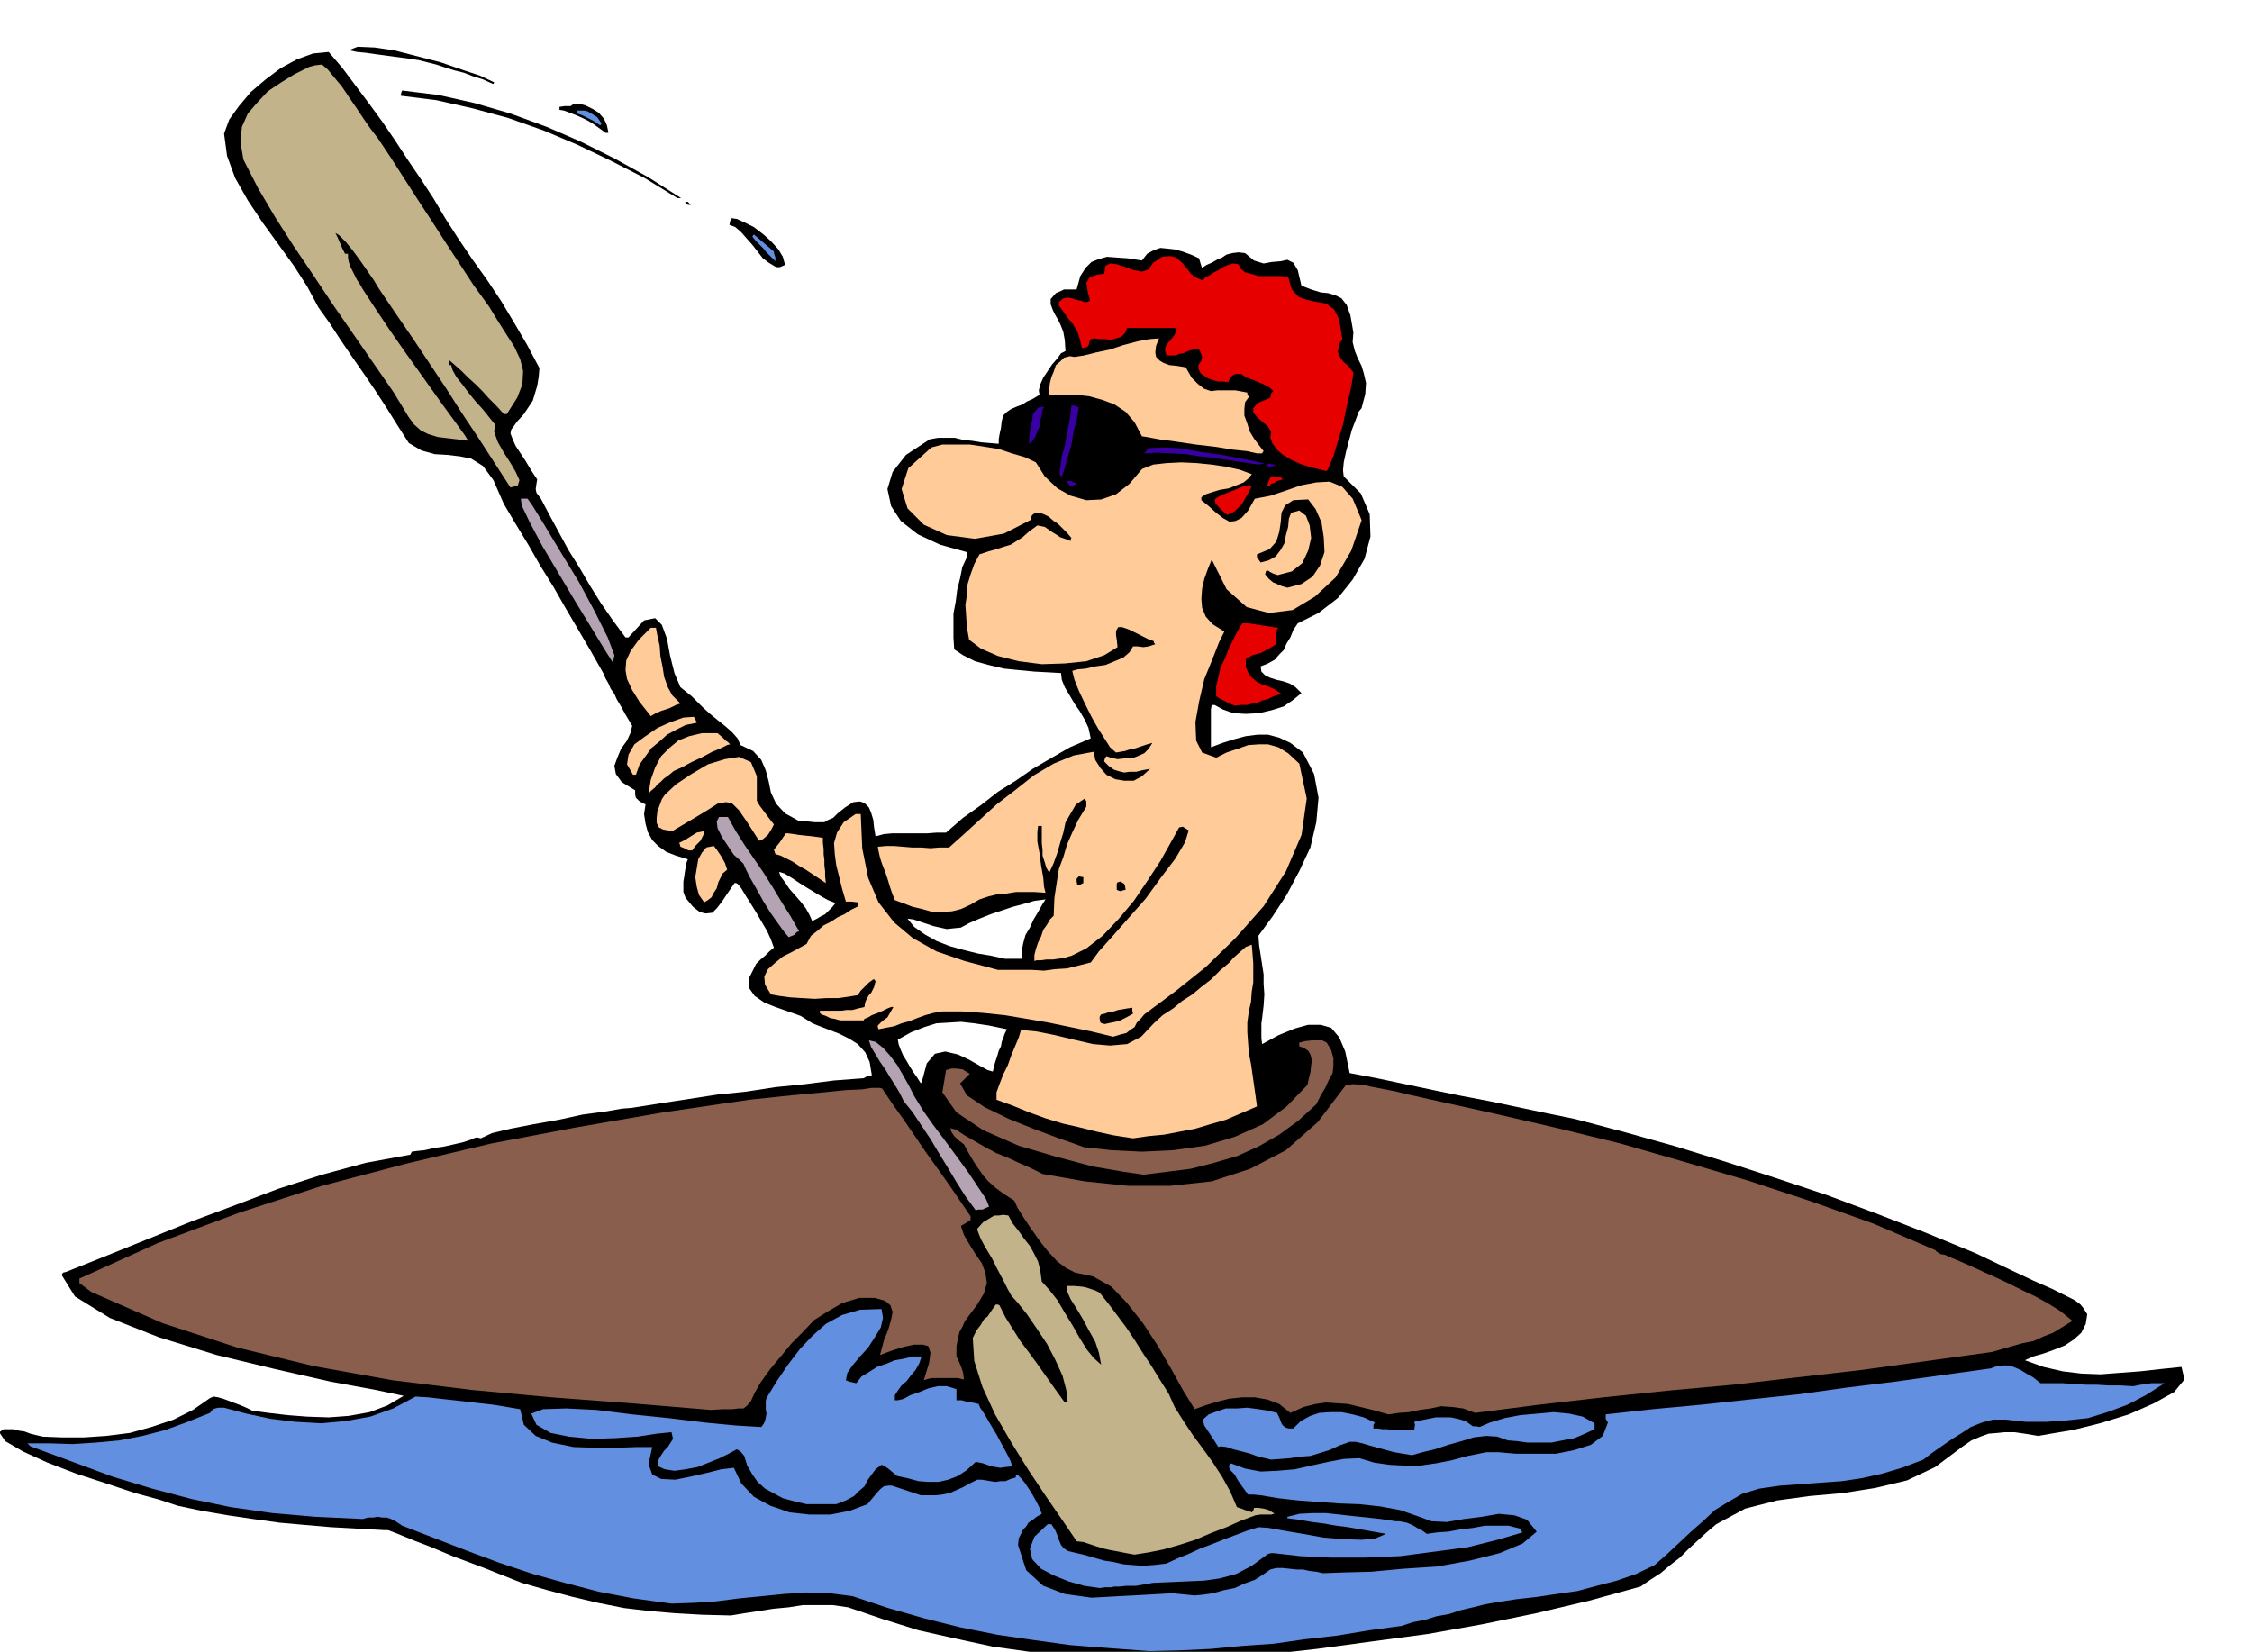 <svg xmlns="http://www.w3.org/2000/svg" width="490.455" height="359.762" fill-rule="evenodd" stroke-linecap="round" preserveAspectRatio="none" viewBox="0 0 3035 2226"><style>.brush1{fill:#000}.pen1{stroke:none}.brush2{fill:#638fe0}.brush3{fill:#c2b38a}.brush4{fill:#8a5e4d}.brush5{fill:#b3a3b3}.brush6{fill:#fc9}.brush7{fill:#e60000}.brush8{fill:#3800a3}</style><path d="m1544 2240-53-4-52-4-51-6-50-7-51-11-49-11-48-15-47-16-21-3h-40l-19 3-21 2-19 3-20 3-18 3-39-1-36-2-35-3-34-4-35-7-34-8-34-9-35-10-53-21-40-15-31-13-21-8-17-7-10-4-8-3h-5l-36-2-36-2-35-3-34-3-36-5-34-5-35-6-33-7-24-8-33-9-39-13-40-13-39-15-33-15-24-14-8-12 6-4h13l8 2 7 1 8 3 8 2 9 2 26 1h29l30-2 32-4 29-8 30-10 26-13 23-16 5-2 6 1 7 2 8 3 8 3 8 3 7 3 8 4 22 3 26 3 26 2 29 1 27-2 28-5 24-9 22-13-38-8-60-11-75-17-79-19-78-24-66-26-47-29-18-29 2-3 4-1 55-22 57-23 57-23 59-22 58-22 59-19 59-16 60-11 1-2 1-2 7-1 10-1 13-3 14-2 13-3 13-3 9-3 7-3h3l4 1 15-7 25-6 31-6 34-6 32-7 30-4 23-4 13-1 38-6 39-6 39-6 39-4 39-6 40-4 39-5 40-3 5-3 6-1-3-18-6-13-10-11-11-7-14-7-13-5-13-5-10-4-16-10-17-6-17-6-15-6-13-9-7-10v-15l9-18 6-6 6-5 6-6 6-5-4-11-5-11-7-12-7-12-8-13-7-11-6-10-5-6-2-1h-2l-9 13-8 12-7 9-6 6-9 1-8-2-9-7-10-12-3-8v-14l1-6 1-7 1-6 1-6 2-5-16-5-13-5-11-8-8-8-6-11-3-11-2-13 2-13-6-3-3-2-3-3-1-1-1-4v-6l-18-11-8-11-2-11 4-11 5-12 8-11 5-11 2-9-9-15-6-11-6-10-3-7-5-7-3-7-4-7-3-7-17-30-17-29-17-29-16-28-18-29-16-28-17-28-16-27-14-32-14-19-16-10-15-3-17-2-17-1-18-5-17-10-16-25-15-24-15-23-15-22-16-23-15-22-15-23-15-21-15-28-18-28-21-29-21-29-20-30-17-30-11-30-4-30 7-19 13-18 16-19 20-17 20-15 22-12 22-8 21-2 18 21 18 24 18 24 19 26 17 25 17 26 17 25 17 26 16 27 18 28 19 28 20 28 18 27 18 30 17 29 17 32-1 12-2 12-3 10-3 10-6 9-6 9-9 10-8 11-1 5 3 8 4 9 6 9 6 9 6 10 5 8 6 9-1 6-1 7 1 5 6 8 11 21 13 24 13 24 15 24 14 24 15 24 16 23 17 23h4l21-23 15-3 9 9 7 19 4 22 6 24 8 19 15 12 6 6 9 9 10 9 11 9 10 8 9 8 7 8 4 9 17 8 11 12 6 14 4 15 3 15 7 15 12 13 20 11h11l9 1h13l5-3 7-3 6-6 10-8 11-7 9-1 6 2 6 6 3 7 3 10 1 10 2 12 11-3 11-1h47l13-1h13l23-20 24-17 23-18 24-15 23-16 24-14 26-15 28-12-3-14-5-11-7-12-7-10-7-12-6-10-4-10-1-9-17-1-19-1-21-2-20-2-21-5-18-5-16-8-12-8-1-16v-32l3-16 2-16 4-16 3-15 6-13v-7l-36-10-30-14-23-18-13-20-5-23 7-23 18-23 32-21 11-2h23l12 3 11 1 12 2 12 1 12 1v-6l1-6 1-5 1-4 1-9 2-8 5-5 6-4 7-3 8-3 6-4 7-3 5-3 5-3-1-6 2-8 4-9 6-9 6-9 7-8 5-7 6-3-1-15-2-11-4-10-3-6-4-7-3-6-3-8v-7l7-8 7-3 4-2h17l5-18 7-11 8-8 10-4 11-3 13 1 15 1 19 3 7-9 9-5 9-3 10 1 9 1 11 3 11 4 11 5 2 7 2 6 6-4 7-3 7-4 7-3 6-4 8-2 8-1 9 1 12 10 13 4 11-2 12-1 9-2 8 4 6 10 5 21 13 5 13 4 10 1 10 3 8 4 7 9 5 14 4 23-1 13 3 12 4 10 5 10 3 10 3 13-1 15-5 19-4 5-4 11-5 13-4 15-4 15-3 14-1 11 1 8 23 23 12 28 1 30-8 30-16 28-20 25-26 20-28 14-6 9-4 10-5 8-4 9-6 6-6 7-9 5-10 4 1 7 5 5 6 3 9 3 9 2 9 3 8 5 8 8-11 9-13 9-16 5-17 4-18 1-17-1-14-5-11-6h-4l-1 6v51l16-6 16-5 15-4 16-2h14l15 4 15 7 17 13 15 29 6 32-3 33-8 34-15 32-17 32-19 29-19 26 1 13 2 13 2 13 2 13v13l1 14-1 15-2 17-1 7v20l1 8 22-12 22-9 18-5h17l14 4 11 13 8 19 6 29 37 7 38 8 38 8 39 8 37 7 38 8 38 8 39 8 68 18 68 19 68 21 68 22 66 22 67 25 67 26 68 28 44 21 34 16 25 11 18 9 12 6 8 6 4 5 5 8-2 13-6 12-10 9-12 8-15 6-14 5-14 4-11 5 25 9 26 6 25 3 26 1 26-2 27-2 27-3 29-3 4 17-14 17-27 15-34 15-39 12-36 9-30 5-17 3-18-3-14-2h-13l-10 1-12 1-11 4-12 5-13 9-36 27-38 18-42 10-44 7-45 4-44 6-43 11-39 21-13 11-12 11-12 11-12 12-13 10-13 11-14 9-13 9-69 19-72 17-73 15-73 13-75 10-74 10-72 8-70 7h-34l-11 1h-23l-11 1-10 1zm-449-998 2-2 4-2 5-3 6-3 9-9 5-6-10-4-9-5-10-6-10-6-11-7-9-6-10-6-7-2 2 6 6 8 6 9 8 9 7 8 7 9 5 9 4 9zm259 50h24l-1-11 2-10 3-11 6-10 5-11 6-10 5-9 5-8-15 2-14 4-15 4-15 5-15 5-15 6-14 6-11 6-10 1-9 1-9-2-9-2-9-3-9-3-9-3-8-1 9 11 14 10 16 9 18 7 18 5 20 5 18 3 18 4zm-113 168v-1h1l7-26 11-13 14-3 17 4 15 7 14 8 11 6 7 2 3-12 3-9 2-7 3-6 1-6 2-5 2-6 3-6-24-5-20-3-18-2-16 1-17 1-16 5-18 7-18 10 1 6 3 8 3 7 5 8 4 7 5 8 5 7 5 8z" class="pen1 brush1"/><path d="m1549 2225-54-4-52-4-51-7-48-7-50-10-48-12-49-14-48-16-31-4-31-1-30 2-30 3-31 3-31 4-30 2-30 1-51-7-47-9-46-12-43-12-45-15-43-16-44-17-44-17-9-6-6-3-6-2h-6l-6-1-6 1h-7l-7 2-64-3-58-5-56-8-53-11-53-14-53-16-54-20-57-21-2-2-2-2h30l31 1 31-2 32-3 31-6 31-8 30-11 30-12 4-5 3-1 4-1h8l30 8 33 7 33 4 35 2 33-3 33-6 31-11 30-16 17 1 17 2 18 2 18 2 17 2 18 2 18 3 18 3 5 21 16 15 22 9 29 6 30 1h29l26-1h21l-5 23 5 14 12 6 19 1 20-4 22-5 20-5 17-2 10 21 17 18 22 12 26 9 27 3h28l26-5 24-9 10-12 7-8 5-4 6-1h5l9 3 12 4 18 6h20l9-1 10-2 9-4 9-4 9-5 10-5h6l6 1 6 1 7 1 6-1h7l7-3 7-2v-3l1-1 2 1 4 4 5 6 6 9 5 8 5 9 4 8 3 8-7 4-5 4-6 4-3 5-4 4-3 6-3 6-1 9 11 34 23 21 29 11 36 5 37-2 37-2 35-2 30 3 11-1 14-2 14-4 15-3 13-6 14-5 11-7 10-7 8-2h9l9 1 9 1h9l9 2 9 1 9 2 27-1 38-1 43-4 46-3 44-8 40-10 31-13 19-16-13-16-17-6-21-2-23 4-24 3-23 4-21-1-16-6-26-9-27-5-28-3-27-1-28-2-27-2-27-3-24-4-10-1h-7l-8-11-5-7-4-7-2-3-5-5-2-5 1-2 2-2 19 7 21 4 22-1 24-2 22-5 23-5 21-4 21-1 20 6 21 3 20 1h21l21-3 21-4 22-6 25-5h17l23 2h54l25-5 22-7 16-12 7-18-3-5v-6l63-7 65-6 65-7 66-7 65-9 65-8 65-9 65-9 8-3 9-1h8l8 3 7 3 8 5 9 5 10 8h30l15 1 16 1h15l16 1h16l17 1 10-2 8-1 6-1h18l-25 16-25 13-27 10-26 8-28 3-28 2h-28l-27-3h-17l-15 4-15 6-12 8-13 8-13 9-13 9-13 10-29 11-27 8-27 6-27 4-28 2-27 2-28 2-28 4-23 7-19 11-18 11-16 15-16 14-16 15-16 15-17 15-25 12-26 9-27 7-26 7-28 4-27 4-27 3-26 4-17 3-16 4-17 4-15 5-17 3-16 5-16 3-15 5-44 6-42 7-44 5-42 6-43 3-42 4-42 2-41 1z" class="pen1 brush2"/><path d="m1482 2140-21-3-21-6-20-8-17-9-12-13-3-14 6-16 18-17h5l5 8 3 7 2 6 3 7 3 4 6 4 8 2 13 3 14 4 14 4 13 2 13 3 12 1 14 1 15-1 17-2 15-7 15-6 15-7 16-6 15-6 16-6 16-6 16-5 14 1 22 4 24 4 28 5 26 2 25 1 19-2 14-6-17-3-17-3-17-3-16-2-17-3-16-2-17-3-16-2v-2l16-4 18-1h18l18 2 18 2 20 2 18 2 20 3h5l5 1 5 1 5 2 4 2 5 3 6 3 7 5 14-2 15-1 16-3 17-2 16-3h32l16 4 1 3 2 2-34 10-40 10-45 6-46 6-48 2h-46l-41-2-35-4h-4l-4 1-22 16-21 11-22 6-21 3-23 1-22 1-24 1-23 4h-13l-9 1h-7l-5 1h-8l-7 1z" class="pen1 brush2"/><path d="m1529 2095-11-2-10-2-11-2-9-2-10-3-9-3-9-3-9-1-19-28-22-32-24-36-23-37-22-38-17-37-11-35-2-31 5-10 6-8 4-7 5-4 6-9 5-7h3l2 1 8 16 10 16 10 16 12 16 11 15 12 17 12 17 13 18h4l-2-17-5-19-10-22-11-21-14-21-13-19-12-15-9-10-5-9-6-12-8-15-7-14-9-15-6-11-4-10-1-4 8-9 10-6 5-3h6l6-1 7 1 6 11 8 10 7 10 8 10 5 9 6 12 3 12 2 15 10 11 11 14 10 17 11 18 9 16 10 16 9 11 10 9-3-16-5-15-9-16-8-15-9-15-7-11-5-11v-7h10l11 1 5 1 6 2 6 2 6 3 12 15 12 16 12 16 12 18 10 16 12 18 11 18 12 19 8 18 12 19 12 18 14 19 13 18 13 20 11 20 9 21 6 2 5 2 4 1 5 2 2-2 1-4h6l7 1 7 2 8 5h-2l-2 1h-15l-7 1-19 7-20 9-21 8-21 9-22 7-21 6-20 4-19 3z" class="pen1 brush3"/><path d="m1087 2027-17-4-15-4-13-7-11-6-10-9-7-10-7-12-4-13-5-6-5-3-11 6-12 6-15 6-15 6-16 3-15 2-13-2-9-4v-8l4-7 4-6 5-5 7-11-2-9-20 2-26 4-30 2-31 1-31-3-25-5-19-11-7-15 16-6 31-1 41 2 48 6 49 5 49 6 42 4 34 2 3-4 2-4 1-5 1-5-1-6v-11l1-4 14-23 15-22 16-21 17-18 18-16 22-12 24-7 29-1 2 12-3 13-8 13-9 14-11 12-10 12-7 10-2 10 5 2 9 2 7-9 10-6 11-7 12-4 12-5 12-2 12-3h12l-3 9-5 9-6 7-6 8-7 6-5 7-4 6v7h4l8-2 9-5 12-4 12-5 13-3h12l13 4v15h7l7 2 7 1 9 2 2 5 6 9 7 12 9 15 7 13 7 13 5 10 2 7-9 1-7 1-6-1-6-1-11-4-10-2-12 11-12 8-13 5-13 3h-14l-13-1-15-4-14-3-6-5-6-5-6-4-3-1-8 6-6 8-5 7-4 8-7 6-7 7-11 6-13 5h-40zm626-60-8-2-9-2-11-4-11-3-12-3-9-3-8-1-3 1-7-11-6-9-6-9-2-8 8-7 11-4 12-4h15l14-1 15 2 13 2 12 3 3 6 3 8 2 3 4 3 4 1h6l10-10 13-7 12-4 15-1h15l15 3 15 4 15 7-2 3v5h6l6 1h6l8 1h29l1-7-1-4 9-2 10-2 10-2h20l10 2 10 3 10 7h4l5 1 14-6 20-6 21-4 23-2 22-2 21 2 18 4 16 9v8l-13 6-14 6-16 3-15 3h-32l-15-2-12-1-14-5-15-1-17 2-16 5-18 5-18 6-17 4-14 4-12-2-12-2-11-3-11-3-11-3-10-3-9-2h-8l-14 5-13 6-13 4-13 4-14 1-13 2-13 1-13 1z" class="pen1 brush2"/><path d="m1871 1906-21-6-17-4-16-4-15-1-15-1-14 2-16 4-18 8-15-12-16-6-17-3h-17l-18 2-16 4-16 5-14 5-16-26-16-29-18-31-19-29-22-28-21-22-25-14-24-5-12-6-12-9-13-14-11-14-12-17-10-15-8-13-4-9-14-9-11-8-10-9-7-8-7-10-6-9-7-12-6-11-8-6-5-5-4-6-1-5 2 1 5 1 12 8 14 8 14 8 15 8 15 6 15 7 16 7 16 8 57 10 58 6h57l56-6 52-17 48-25 43-38 38-50 10-1 13 1 14 3 16 3 15 3 16 4 14 3 13 3 86 19 87 20 86 21 87 25 85 25 85 28 84 30 84 36v1l6 4 6 1 9 4 12 5 16 7 15 7 18 8 17 8 18 9 17 8 18 10 16 10 16 13-13 8-13 8-13 5-13 6-15 3-14 4-14 4-14 4-87 12-87 12-87 10-87 10-88 8-87 9-87 10-86 11-16-6-15-2-15-1-14 3-15 2-14 3-14 1-14 2zm-913-6-108-9-107-8-108-10-106-13-106-19-103-25-101-33-96-42-8-6-8-6v-6l106-48 110-41 111-36 114-30 114-27 116-22 116-20 116-17 57-6 43-4 30-3 22-1 13-2h11l3 1 14 21 15 21 15 22 15 22 15 21 15 21 15 22 15 22v5l-6 4-7 4 4 12 7 12 8 13 9 13 5 13 2 14-4 14-9 15-6 8-6 8-5 7-3 7-4 7-2 9-2 10v14l2 4 4 9 3 9 1 9-8-2h-34l-6 1-6 2 7-23 2-14-3-9-7-2h-12l-14 3-16 5-16 6 5-19 6-15 4-14 2-10-3-9-7-6-14-4h-21l-23 7-19 11-19 12-15 16-15 15-14 17-15 18-13 18-8 14-5 11-5 6-5 4h-7l-8 1h-13l-16 1z" class="pen1 brush4"/><path d="m1315 1631-14-19-12-19-12-20-11-18-12-20-12-18-12-18-12-15-6-12-6-10-7-11-6-10-7-10-6-10-6-10-3-9 9 2 10 8 9 10 10 13 8 14 8 14 7 14 8 13 5 8 12 17 15 20 17 23 16 22 14 21 10 15 4 10-5 2-4 2h-6l-3 1z" class="pen1 brush5"/><path d="m1541 1583-27-4-41-7-49-13-51-15-48-21-36-24-19-27 5-30 7-2h7l8 1 10 6-13 13 9 16 24 16 33 16 35 14 32 12 23 8 11 4 37 4 41 2 42-2 43-6 40-12 38-17 32-24 28-29 2-9 2-8 1-9 1-7-2-8-3-5-6-4-6-2v-5l8-2 9-1h14l6 3 6 10 3 11v10l-1 10-5 9-5 11-6 10-6 12-24 22-26 19-28 16-29 13-31 9-31 8-32 4-32 4z" class="pen1 brush4"/><path d="m1527 1534-26-4-23-5-24-6-22-5-23-7-22-8-22-9-22-8v-10l4-11 5-13 6-12 5-14 5-12 5-12 3-10 21 2 25 5 25 6 26 6 23 2 23-2 19-10 17-18 12-11 14-9 12-10 14-9 12-10 13-10 12-12 13-11 5-6 9-8 8-7 8-3 1 12 1 13v26l-2 12-1 14-3 13-2 15v13l1 14 1 14 3 15 2 14 2 14 2 14 2 15-21 9-21 9-21 6-20 6-21 4-21 4-21 2-21 3z" class="pen1 brush6"/><path d="m1326 1468-6-5v-5l4 1 4 8h-1l-1 1z" class="pen1 brush1"/><path d="m1500 1397-29-7-29-6-29-6-29-5-30-5-29-3-28-2h-27l-12 2-11 3-11 4-10 4-11 3-10 4-11 2-10 2-1-3v-2l6-6 7-5 4-7 4-7h-3l-5 2-6 3-7 3-8 3-5 3-5 2-1 2h-32l-7-2-6-1-6-3-6-2-2-2v-3h29l7-1h8l7-2 9-2 1-6 2-5 3-5 3-3 4-8 2-8-2-2v-1l-7 5-6 6-5 5-4 6-12 2-14 2h-16l-16 1-17-1-16-1-15-2-11-2-8-13-1-11 5-10 9-8 11-9 12-6 11-6 9-5 6-11 9-7 8-7 10-5 9-6 9-4 9-6 10-5-1-2v-3l-8-1h-8l-5-17-4-16-4-16-2-15-1-15 4-14 9-14 16-11h7l2 46 8 40 14 33 21 27 25 21 32 18 38 13 45 12h46l16 1 15-2 16-1 16-4 16-4 11-15 18-20 22-25 23-26 21-29 19-25 13-22 5-16-8-5-5 1-11 20-14 25-17 26-19 28-21 25-21 22-22 17-20 10-4 1-6 2-8 1-7 1h-9l-7 1h-6l-3 1v-8l2-8 3-9 4-8 3-9 5-7 4-7 5-5 1-24 3-20 3-19 6-16 5-17 7-16 8-17 11-18v-7l-2-4-12 8-7 12-7 12-3 14-4 13-4 14-5 14-6 13-4-7-2-7-3-9v-8l-1-9v-23h-5l-1 8v13l3 16 2 16 3 17 1 12 2 8-15-1h-25l-12 2-13 1-12 3-12 4-12 7-13 6-12 3-13 1h-13l-14-4-13-3-13-5-11-4-4-10-3-9-3-10-3-9-4-10-3-9-2-9-1-6 11-1h11l12 1 12 1h12l13 1 12-1h13l19-17 22-20 23-21 26-20 24-19 27-16 27-11 27-5 2 11 7 11 8 9 12 6 12 2h13l11-6 11-10-11 2-8 2h-9l-7 1-8-2-6-2-7-5-6-6 1-4 2-3 6 2 9 2 9-1h10l8-3 9-4 6-6 5-8-7 2-6 2-6 2-6 2-6 1-6 2-6 1-6 1-8-7-7-11-9-14-9-16-9-18-8-17-6-15-3-12 7-2 11-1 13-3 14-2 12-5 12-5 8-7 5-8h6l8 1 7-1 9-3-2-2v-2l-8-3-6-3-6-3-6-3-6-3-5-2-6-2h-5l-3 5v6l1 6 1 10-18 11-24 8-29 3-31 1-31-4-28-7-23-10-16-12-3-17-1-15-1-15 2-13 1-15 4-13 5-14 7-13 12-4 11-3 9-3 10-3 8-5 8-5 9-8 11-8 10 2 10 7 5 3 6 4 6 2 8 3v-3l1-1-6-7-6-6-6-6-6-4-7-6-6-3-6-2h-6l-4 3-2 4v1l1 1-37 19-39 7-38-5-31-14-22-22-8-26 9-28 31-28 15-4h37l20 3 19 3 18 6 17 5 15 7 12 19 17 16 18 10 21 6 20-1 20-7 18-14 17-20 15-6 18-2 20-1 21 1 20 2 20 3 18 4 16 6-5 6-6 5-10 4-10 4-12 2-10 3-9 3-6 4v4l10 8 10 9 9 7 9 5 8-1 8-4 9-10 9-16 21-4 21-7 20-7 21-4 18-1 17 7 14 16 12 29-14 41-21 36-28 26-30 18-32 4-30-8-27-24-20-40-5 12-5 14-3 13-1 14 1 12 5 12 9 10 16 10-7 14-9 23-11 27-7 30-5 28 1 25 8 16 19 7 14-7 15-5 14-5 14-1h13l14 4 13 8 15 14 10 47-7 49-21 49-30 47-38 43-40 39-40 32-35 26-8 6-5 6-5 5-3 6-6 4-5 4-8 2-10 3z" class="pen1 brush6"/><path d="m1489 1380-4-1-2-1-1-5v-3l2-3 5-1 5-2 7-1 6-2 6-1 6-1 7-1v4l1 4-9 5-10 5-10 2-9 2z" class="pen1 brush1"/><path d="m1063 1263-6-7-8-11-10-14-10-16-10-18-8-14-6-12-3-7-5-5-8-7-8-12-8-12-6-12-1-9 3-6h12l10 18 12 19 13 19 13 19 12 19 12 20 12 19 12 21-3 1-4 4-5 2-2 1z" class="pen1 brush5"/><path d="m949 1216-7-10-3-11-2-13 2-12 2-12 5-9 6-7 10-2 4 5 6 9 5 9 3 9-6 5-3 6-3 6-2 8-4 6-3 6-5 4-5 3z" class="pen1 brush6"/><path d="m1510 1201-3-1-2-1v-8l1-2 4-1 2 1 3 2 1 2 1 6-4 1-3 1zm-58-8-1-5v-4l3-3 6 1v8l-4 2-4 1z" class="pen1 brush1"/><path d="m1113 1190-9-6-9-6-9-6-9-5-9-6-8-4-8-4-7-2-1-3-1-3 4-5 4-5 4-6 4-6h3l8 1 6 1 9 1 10 1 14 2v7l1 8v7l1 8v7l1 8v7l1 9zm-185-44-6-3-5-2-1-4-1-1 8-4 8-5 8-5 10-2-1 5-4 8-7 7-4 6h-5z" class="pen1 brush6"/><path d="m1023 1133-16-25-11-16-10-10-8-1-11 2-14 9-20 12-27 16-12-2-6-3-3-6v-7l1-9 3-8 3-8 4-6 15-14 21-14 22-13 23-7 19-3 16 7 8 19v33l4 7 6 8 6 8 7 9-3 6-5 8-7 6-5 2zm-149-63 3-19 6-17 8-15 11-11 12-10 15-6 17-4h21l7 6 4 4 3 2 3 3-4 1-8 4-12 5-13 7-15 7-13 7-11 5-6 5-7 5-5 5-4 3-3 4-6 5-3 4zm-21-26-8-14 2-13 8-14 15-11 16-11 18-8 17-6 14-1 2 3 2 5-15 3-12 6-13 7-10 9-11 9-8 11-8 11-5 14h-4zm24-79-15-19-10-16-7-15-2-12 1-13 6-13 11-15 16-16h7l2 11 3 13 1 14 3 15 2 13 5 14 6 11 11 11-6 2-8 4-6 2-6 2-7 3-7 4z" class="pen1 brush6"/><path d="m1664 951-9-4-6-3-6-3-4-3v-13l3-13 3-13 6-12 5-13 6-12 6-12 6-10h9l6 1 7 1 6 1 7 1 6 1 8 1-2 2v3l-1 2v15l-11 7-10 5-11 3-9 5v11l4 9 4 5 7 6 6 3 9 3 9 4 9 6-10 3-8 4-8 2-6 3-7 1-7 2h-9l-8 1z" class="pen1 brush7"/><path d="m826 893-12-19-17-28-22-36-22-37-22-37-17-32-11-23-1-9h9l7 10 16 26 21 35 25 41 21 39 18 36 9 24-2 10z" class="pen1 brush5"/><path d="m1735 792-7-2-5-2-4-2-3-1-6-5-5-6 1-4 1-1h2l3 2 4 2 6 2 19-5 14-11 8-17 4-17-2-17-5-13-9-7-11 3-3 8-1 11-3 11-2 11-5 9-7 9-9 5-11 3-5-7v-4l17-7 9-10 4-13 2-13 1-13 5-10 11-7 20-1 10 13 8 18 3 20 1 20-6 18-10 15-15 10-19 5z" class="pen1 brush1"/><path d="m1654 694-7-6-5-5-4-5-1-5 4-3 6-3 7-3 8-3 7-3 7-3 5-1 6 1-2 4-3 6-4 7-4 7-5 5-5 5-6 3-4 2z" class="pen1 brush7"/><path d="m688 657-22-34-22-34-22-33-21-33-22-33-22-33-22-32-21-31-4-6-6-10-9-13-9-13-11-15-9-11-9-9-5-3 3 6 3 7 3 7 4 8h4v5l1 6 2 6 3 6 3 6 3 6 4 6 4 7 15 23 20 30 23 33 25 35 22 31 19 26 13 18 5 8-24-3-17-2-13-4-10-5-9-8-8-11-9-15-11-18-27-39-27-39-27-39-26-39-27-40-25-39-23-39-20-39-4-24 2-20 8-18 13-15 14-15 18-12 18-11 20-10 8-2 9-1 8 7 9 11 10 12 10 15 9 13 10 15 9 13 10 13 18 27 18 28 18 28 19 29 18 28 19 29 19 29 21 29 11 18 12 19 11 17 8 17 4 16-1 18-7 18-14 22h-4l-10-11-10-10-9-10-9-9-10-9-9-9-9-8-8-7v8-1h3l2 7 5 9 8 10 9 12 9 11 10 11 8 10 8 10-1 10 5 14 8 14 9 14 7 12 5 11-2 7-10 3z" class="pen1 brush3"/><path d="m1707 657 2-7 2-4 1-3 1-1h7l4 1h2l3 3-7 2-5 3-4 1-1 2-4 1-1 2z" class="pen1 brush7"/><path d="m1443 655-4-4-1-3h5l8 4-4 2-4 1zm-13-12-2-5 1-9 2-14 4-14 3-17 3-15 2-13 1-10 5 1 5 2-1 5-2 12-4 15-3 18-5 17-4 14-3 10-2 3z" class="pen1 brush8"/><path d="m1788 635-12-3-12-3-12-4-11-5-12-7-8-7-6-8-3-8 1-8-4-7-7-6-7-6-6-7v-6l6-7 17-7 1-6 3-3-4-4-5-3-6-3-5-2-7-3-6-2-6-3-4-3h-8l-4 2-3 3-3 6-8-1h-6l-7-2-6-2-6-4-4-3-3-6v-5l4-6 1-5-2-6-2-4h-7l-5 1-5 2-4 2-6 1-5 2h-12l-2-7 1-5 3-5 3-3 6-8 3-8-4-1h-63l-3 7-5 5-7 2-7 2-8-1h-7l-7-1-5 1-2 4-1 5-3 2-6 1-3-13-3-9-6-10-5-6-6-8-4-6-4-5v-5l6-5 6-1 6 1 6 2 5 1 5 2h4l4-2-3-11-1-7-1-6 2-3 2-4 5-2 6-2 9-1 2-11 6-3 9 1 12 4 11 4 11 2 9-3 6-9 12-8 11-1 8 2 8 7 6 7 6 8 7 5 9 4 3-4 6-3 6-4 6-3 6-4 7-3 7-2 7 1 3 6 6 5 8 2 10 3h31l9 1 5 17 9 10 11 4 14 3 12 2 11 8 7 14 4 26-4 6-1 7-1 4 2 5 2 4 4 5 6 5 7 9-1 8-3 16-5 21-5 25-7 23-6 20-6 14-3 6z" class="pen1 brush7"/><path d="m1712 629-4-1h-3l5-3 7 1h1l1 1-3 1-4 1zm-16-3-21-3-19-3-20-3-19-2-19-3-19-1-19-1-18 1 6-7 18-1 24 1 28 5 28 4 27 5 20 4 12 3h-3l-6 1z" class="pen1 brush8"/><path d="m1694 611-13-3-19-2-25-4-26-3-27-4-22-3-16-3-7-1-10-19-12-14-15-10-16-6-18-5-18-2h-36v-8l1-8 2-8 3-7 3-9 6-5 5-5 8-2 6 1 13-2 16-4 19-4 18-6 19-5 16-3 13-1-4 10-1 9 1 6 5 5 5 3 8 3 10 1 12 2 8 14 9 9 8 6 9 3 9-1h24l16 3v2l2 4-5 7-1 9v9l4 11 3 10 6 10 6 8 7 9-1 1-1 2h-7z" class="pen1 brush6"/><path d="M1387 598v-8l1-8 1-8 2-7 1-9 4-5 4-4 7-1-2 4-1 7-2 8-1 8-3 7-3 7-4 6-4 3z" class="pen1 brush8"/><path d="m1046 360-10-6-8-6-7-9-7-9-8-9-7-8-8-7-8-3 1-5 2-4 7 1 11 5 12 6 13 10 10 9 10 11 6 10 3 11-7 3h-5z" class="pen1 brush1"/><path d="m1045 352-6-6-6-6-4-5-4-4-6-6-5-6 1-2 1-1 6 5 7 6 7 6 7 6v2l2 6v5z" class="pen1 brush2"/><path d="m927 276-2-2-2-1 2-1h2l2 2 2 2h-4zm-14-9-44-27-45-23-46-22-45-19-48-17-48-13-49-11-48-6 1-5 1-2 49 6 49 11 48 14 49 18 46 20 46 23 45 25 44 28h-5zm-97-88-8-6-7-5-8-5-8-4-9-4-8-3-8-3-6-1v-4l7-1h8l4-3h8l8 2 10 5 8 5 7 8 4 9 2 10h-4z" class="pen1 brush1"/><path d="m809 169-9-6-8-4-8-4-6-2v-4h9l5 1 5 3 8 5 6 9h-1l-1 2z" class="pen1 brush2"/><path d="m664 113-13-6-13-4-13-5-12-3-13-4-12-4-12-3-12-3-13-2-15-2-15-2-15-2-14-2-11-1-9-2h-3l13-5 23 1 27 4 31 8 31 8 29 10 24 8 19 9-1 2h-1z" class="pen1 brush1"/></svg>

